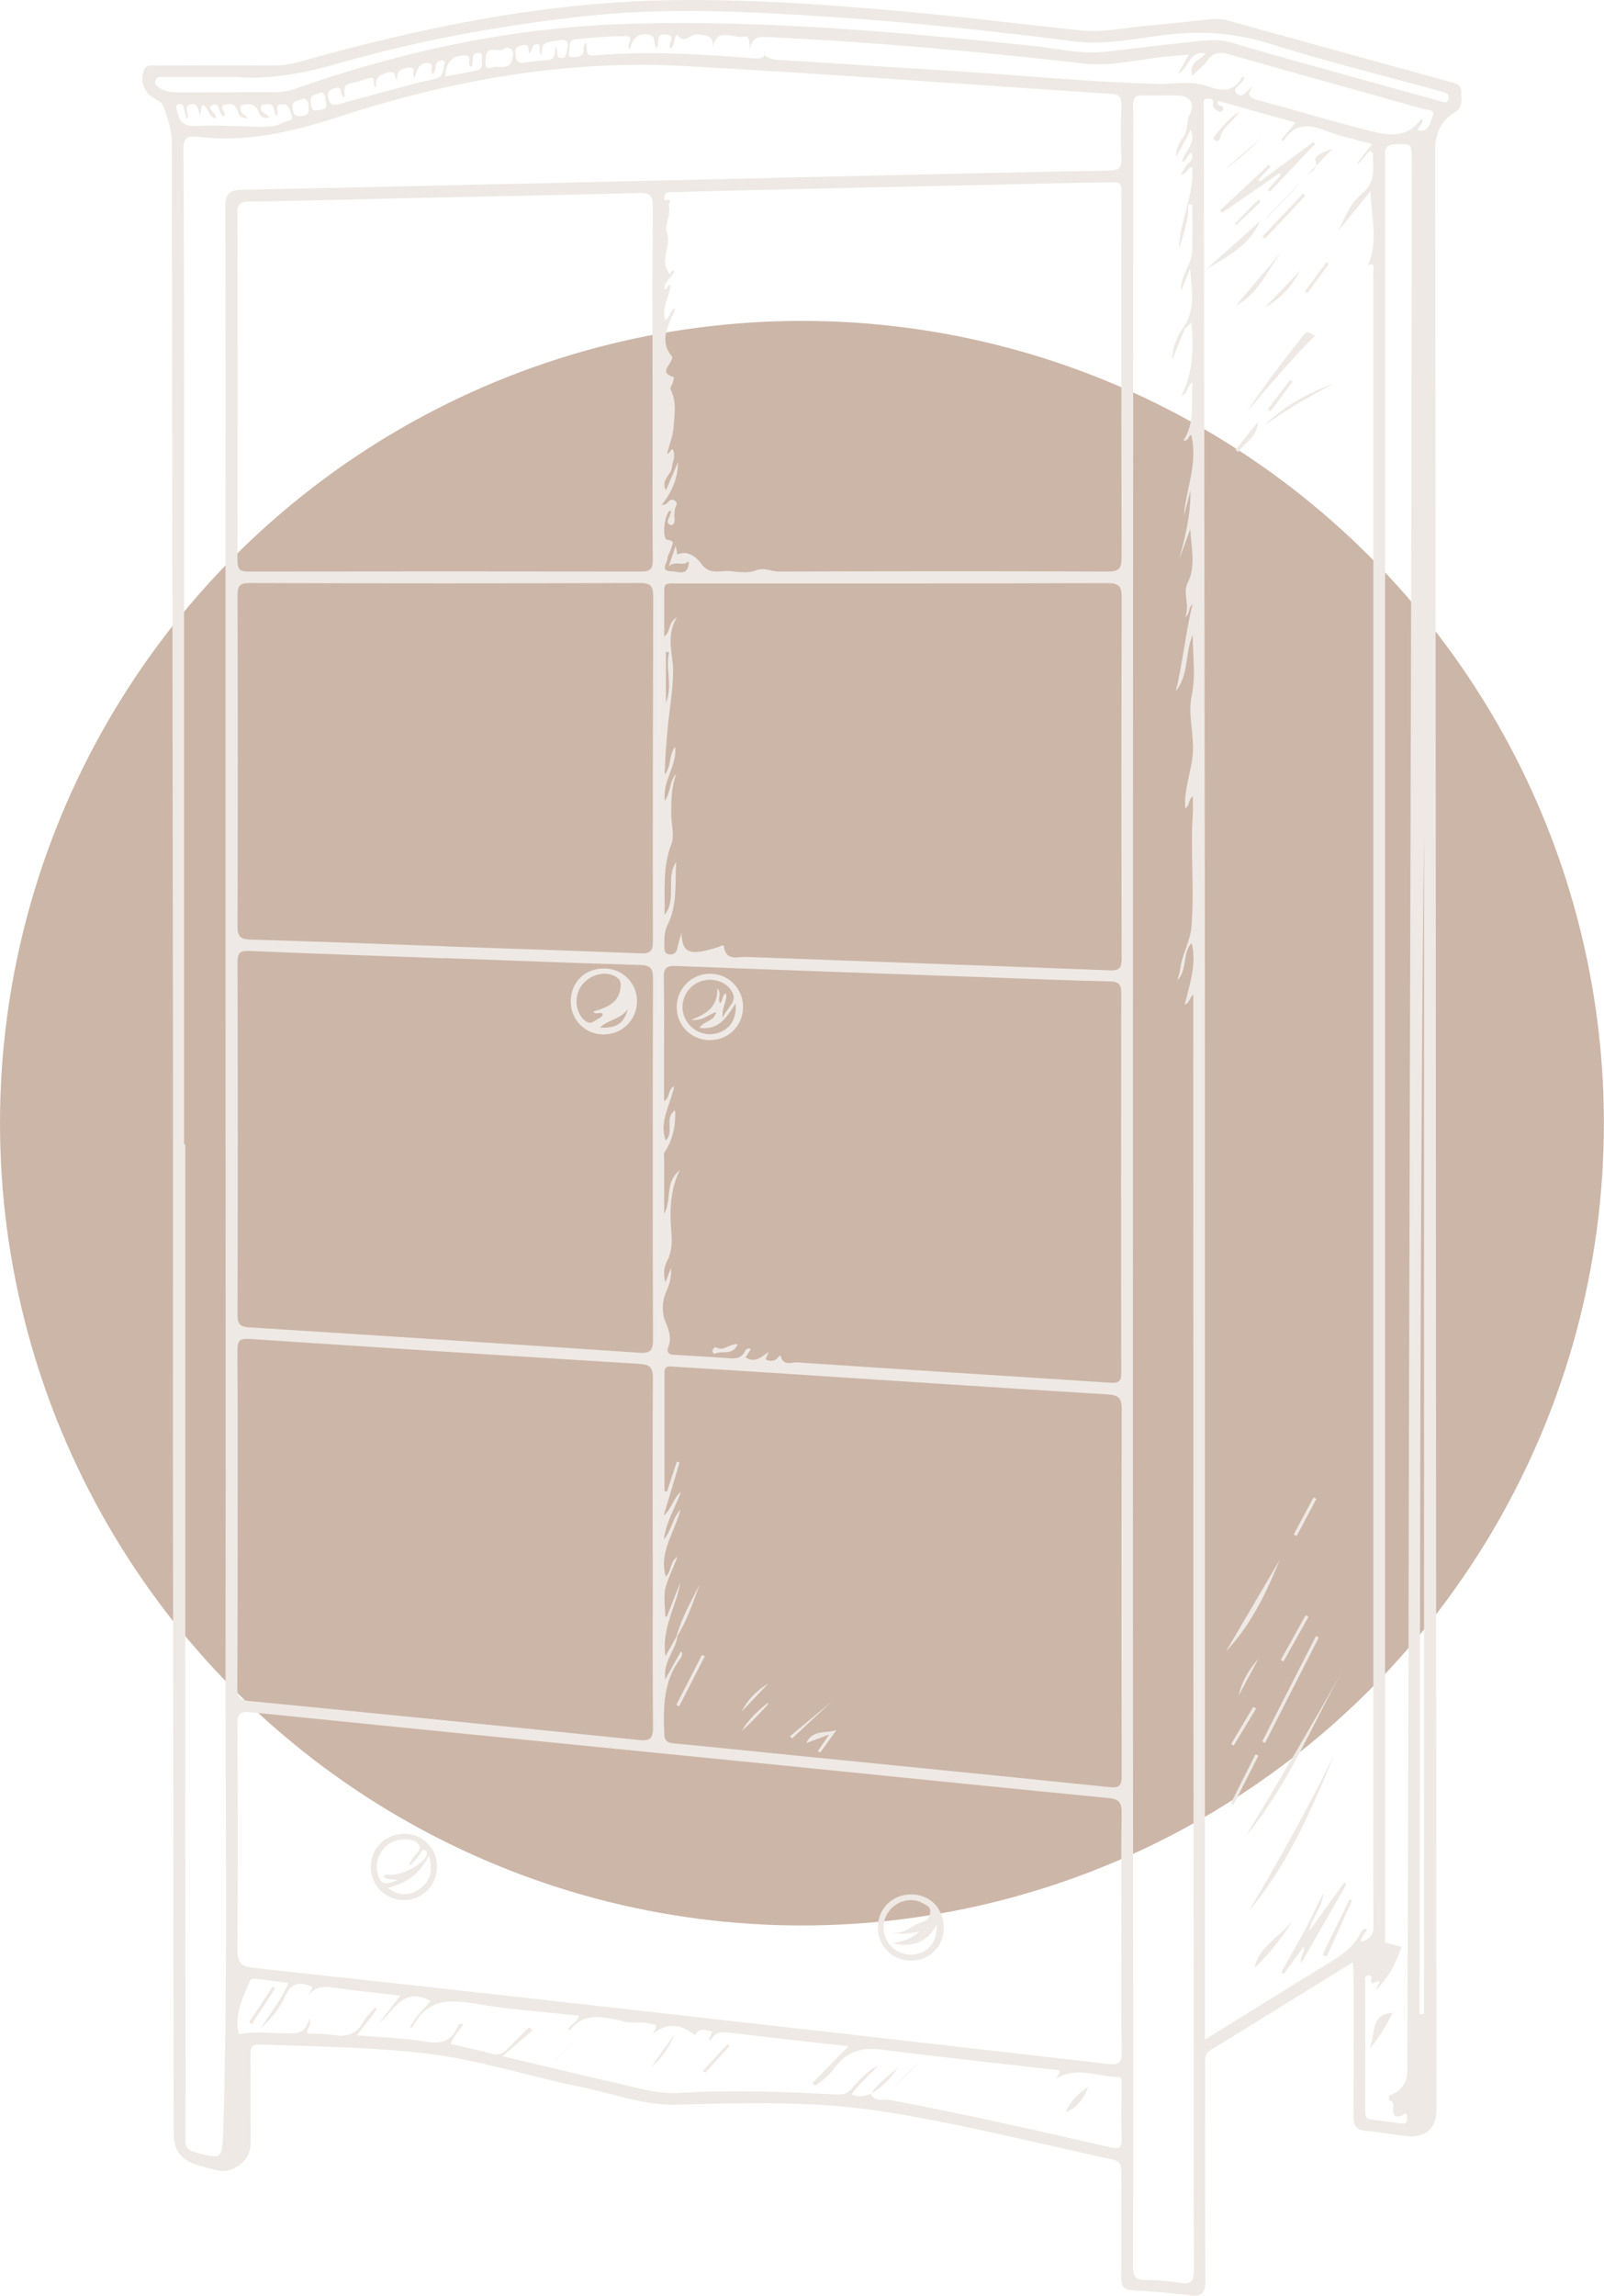 <?xml version="1.0" encoding="UTF-8"?><svg id="Ebene_2" xmlns="http://www.w3.org/2000/svg" viewBox="0 0 146.67 209.83"><defs><style>.cls-1{fill:#ccb6a8;}.cls-1,.cls-2{stroke-width:0px;}.cls-2{fill:#eee9e4;}</style></defs><g id="Ebene_1-2"><circle class="cls-1" cx="73.33" cy="102.66" r="73.33"/><path class="cls-2" d="m123.71,179.34c-4.46,2.76-8.72,5.42-13,8.03-.58.36-.51.83-.51,1.34,0,6.58-.02,13.15.02,19.73,0,1.1-.26,1.51-1.41,1.36-1.74-.23-3.49-.37-5.24-.47-.86-.05-1.06-.44-1.05-1.21.03-3.19,0-6.38.02-9.57,0-.64-.1-1.02-.82-1.17-6.97-1.51-13.88-3.28-20.93-4.38-6.24-.98-12.56-.81-18.85-.63-3.06.09-5.86-1.02-8.78-1.61-4.8-.97-9.47-2.54-14.36-3.09-4.99-.57-10.02-.63-15.04-.8-.71-.02-.87.26-.86.91.03,2.75.01,5.5.01,8.25,0,1.38-1.55,2.64-2.93,2.37-.62-.13-1.23-.32-1.85-.49q-2.25-.61-2.25-2.87c-.02-21-.05-42-.07-63.01,0-11.2.02-22.39.01-33.59-.03-28.46-.08-56.91-.1-85.37,0-1.16-.38-2.18-.73-3.24-.14-.41-.46-.61-.83-.8-.96-.51-1.36-1.55-1.02-2.56.21-.65.76-.48,1.2-.48,3.55-.01,7.09-.02,10.64,0,.81,0,1.57-.11,2.35-.33C38.57,2.49,49.95.16,61.67.01c7.42-.09,14.81.46,22.19,1.15,5.04.47,10.06,1.12,15.09,1.63,1.87.19,3.8-.24,5.71-.42,1.98-.18,3.96-.4,5.95-.6.56-.06,1.09-.05,1.65.1,6.75,1.88,13.51,3.73,20.27,5.6.49.13,1.08.19,1.08.9,0,.69.22,1.43-.6,1.91-1.27.76-1.77,1.96-1.77,3.41.01,19.13.03,38.26.04,57.39.01,19.21.02,38.42.03,57.63.01,21.4.03,42.8.04,64.2,0,1.58-1.01,2.5-2.62,2.34-1.27-.13-2.52-.39-3.79-.48-.95-.07-1.19-.49-1.18-1.37.03-4.26.02-8.53.01-12.79,0-.35-.03-.69-.06-1.26Zm-44.08,12.04l-.02-.02c.39.82,1.2.47,1.8.58,6.73,1.27,13.41,2.79,20.09,4.32.74.17,1.09.16,1.06-.76-.06-1.63-.01-3.27,0-4.9,0-.31.1-.77-.33-.77-1.84.01-3.7-1.02-5.72.17.84-.92.12-.8-.29-.85-5.18-.6-10.38-1.14-15.55-1.81-1.76-.23-3.14.08-4.26,1.55-.51.67-1.14,1.32-1.92,1.74-.07-.08-.14-.15-.21-.23,1.09-1.12,2.19-2.25,3.3-3.38-3.6-.4-7.24-.78-10.88-1.24-.75-.09-1.31-.07-1.67.66-.01.03-.12.01-.23.02.11-.26.22-.5.34-.78-.52-.08-1.01-.41-1.45.13-.07.08-.08.27-.32.08-1.22-.96-2.51-.98-3.74.06.8-.99.13-.89-.34-1.02-.7-.19-1.39.02-2.15-.14-1.69-.38-3.62-1.04-5.04.78,0,0-.1-.06-.15-.09.22-.47.84-.6.99-1.24-3.2-.36-6.38-.56-9.5-1.11-2.47-.44-4.5-.34-5.73,2.19,0,0-.05,0-.22-.02.49-.96,1.25-1.65,1.88-2.41-2.56-1.36-3.33.95-4.75,2.06.63-.81,1.26-1.62,1.99-2.55-1.89-.22-3.62-.4-5.35-.62-1.26-.16-2.58-.57-3.29,1.06.2-.4.41-.81.62-1.22-1.18-.54-1.97-.41-2.54.88-.49,1.11-1.3,2.07-2.21,2.89.84-1.34,1.85-2.56,2.54-4.14-1.03-.14-1.97-.27-2.91-.38-.24-.03-.51-.05-.63.22-.63,1.46-1.35,2.9-1.06,4.57.04.25.11.28.37.23,1.18-.23,2.38-.05,3.57-.05,1.05,0,2.19.3,2.55-1.33.32.65-.32.87-.15,1.35.76.04,1.56.01,2.33.14,1.22.21,2.15-.05,2.78-1.21.26-.49.71-.88,1.07-1.31.06.05.13.1.19.15-.58.76-1.17,1.51-1.85,2.4,2.22.19,4.25.24,6.23.57,1.38.23,2.34.05,2.94-1.29.07-.17.2-.42.54-.33-.3.66-.93,1.09-1.13,1.84,1.27.3,2.48.54,3.67.88.67.19,1.12.02,1.57-.47.61-.68,1.29-1.3,1.94-1.94.1.1.19.2.29.3-.84.72-1.67,1.44-2.74,2.35,3.76.89,7.15,1.71,10.56,2.48,1.85.42,3.66,1,5.63.88,4.78-.3,9.56-.11,14.34.14.61.03,1.02-.07,1.43-.57.68-.81,1.42-1.59,2.39-2.09-.76.91-1.72,1.62-2.42,2.66.68.29,1.24.12,1.79-.08ZM108.37,29.97s-.07-.07-.11-.1c1.1-1.67.7-3.51.56-5.32-.27.68-.54,1.36-.81,2.04-.13-1.41,1.03-2.43,1.02-3.79-.01-1.36,0-2.72,0-4.08-.12-.02-.25-.03-.37-.05.06,1.45-.46,2.74-.85,4.08.04-2.54,1.41-4.89,1.21-7.49-.53.09-.46.73-1.06.67.27-.39.45-.76.73-1.02.32-.3.46-.55.23-.94-.4.18-.35.72-.84.83.19-.99,1.36-1.64.8-2.92-.48.89-.9,1.68-1.33,2.47-.04-.73.29-1.33.66-1.84.46-.63.23-1.38.57-2.02.53-1,.06-1.74-1.08-1.76-1.07-.03-2.15.03-3.22-.01-.7-.03-.89.26-.87.92.03,1.51.01,3.03.01,4.54-.01,38.94-.03,77.87-.03,116.81,0,18.37.02,36.75.03,55.12,0,7.01.01,14.03-.02,21.04,0,.85.19,1.23,1.1,1.24,1.07,0,2.15.1,3.21.27,1,.16,1.27-.15,1.26-1.16-.04-9.09-.02-18.17-.02-27.26,0-9.52-.03-19.05-.03-28.57,0-18.69,0-37.38-.01-56.07,0-1.56,0-3.12,0-4.69-.37.28-.27.71-.78.92.46-1.89,1.1-3.7.64-5.65-.88.91-.33,2.31-1.3,3.43.13-.52.22-.78.25-1.04.17-1.35.93-2.57,1.03-3.88.27-3.42-.11-6.87.12-10.3.03-.5,0-1,0-1.62-.44.35-.26.86-.69,1.11-.15-1.9.7-3.63.71-5.5.01-1.62-.47-3.19-.11-4.88.37-1.75.08-3.63.08-5.46-.72,1.66-.32,3.57-1.54,5.13.64-2.67.89-5.33,1.52-7.93-.41.33-.19.84-.67,1.16.47-1.04-.26-2.15.24-3.15.78-1.59.29-3.23.23-4.89-.33.9-.67,1.81-1,2.71.54-2.04,1.06-4.07,1.01-6.21-.2.78-.4,1.55-.6,2.33.19-2.49,1.31-4.87.68-7.43-.32.07-.19.57-.72.51,1.1-1.65.67-3.46.84-5.32-.55.33-.34.95-1.03,1.22,1.12-2.18,1.1-4.37.94-6.69-.25.23-.42.38-.59.52Zm-46.49,119.51l.07.05c-.14,1.3-1.34,2.3-1.12,3.97.54-.98.98-1.75,1.43-2.56.09.12.13.16.13.19-.04.15-.07.32-.16.44-1.56,2.05-1.58,4.41-1.49,6.83.02.66.22.89.88.95,2.99.27,5.98.59,8.97.89,10.27,1.03,20.54,2.04,30.8,3.1.86.09,1.18-.03,1.18-1-.03-11.16-.03-22.32,0-33.48,0-1-.2-1.34-1.28-1.41-10.54-.64-21.08-1.35-31.62-2.03-2.66-.17-5.33-.34-7.99-.5-.41-.02-.92-.19-.92.55,0,3.6,0,7.21,0,10.81l.23.05c.3-.91.6-1.83.9-2.74.08.03.16.05.25.08-.48,1.61-.97,3.23-1.45,4.84.76-.61.85-1.58,1.58-2.15-.49,1.36-1.31,2.6-1.58,4.36.77-.91.74-1.88,1.54-2.75-.59,2.19-2,3.92-1.35,6.13.56-.52.34-1.35,1.06-1.81-.35,1-.81,1.85-1.06,2.73-.24.85-.05,1.81-.05,2.73.05,0,.09.01.14.02.41-1.05.83-2.09,1.24-3.14-.36,2.22-1.74,4.16-1.36,6.75.42-.75.74-1.31,1.05-1.88ZM111.35,9.25c-.12.6.65.25.49.75-.03.1-.19.26-.24.24-.32-.11-.61-.28-.71-.64-.01-.03.01-.08.03-.12.13-.45-.25-.45-.49-.47-.45-.04-.34.34-.35.59-.02.32,0,.64,0,.96.02,18.73.05,37.46.07,56.19.01,9.92.03,19.85.03,29.77,0,18.65,0,37.31,0,55.96,0,9.8,0,19.61,0,29.41,0,1.44,0,2.88,0,4.53,3.9-2.41,7.52-4.67,11.15-6.89,1.16-.71,2.3-1.4,2.98-2.66.12-.23.23-.67.71-.55-.1.43-.63.62-.58,1.16.82-.22,1.17-.63,1.16-1.51-.04-4.14-.02-8.29-.02-12.43,0-46,0-92,0-138,0-.28-.04-.56,0-.84.12-.74-.31-.54-.51-.45,1.03-2.18.27-4.5.26-6.79-.98,1.2-1.95,2.4-2.93,3.61.56-1.21,1.11-2.52,2.07-3.3,1.4-1.14,1.07-2.44,1.06-3.78-.1-.07-.2-.15-.29-.22-.35.41-.71.82-1.06,1.22-.03-.03-.05-.06-.08-.09.43-.55.87-1.1,1.38-1.73-1.51-.42-2.97-.72-4.33-1.25-1.54-.6-2.8-.59-3.76.92-.01.02-.12-.02-.25-.05.43-.51.84-1,1.34-1.59-2.48-.69-4.76-1.33-7.11-1.98Zm-8.81,167.31c0-3.63-.03-7.25.02-10.88.01-.89-.22-1.24-1.15-1.33-9.99-.98-19.98-2-29.97-3-16.17-1.61-32.34-3.21-48.51-4.85-.93-.09-1.22.08-1.22,1.07.04,6.89.05,13.79,0,20.68,0,1.14.36,1.49,1.42,1.61,9.62,1.04,19.24,2.1,28.86,3.18,16.43,1.85,32.85,3.71,49.28,5.6.97.11,1.32,0,1.3-1.09-.07-3.66-.03-7.33-.03-11Zm-41.79-65.65c.71-1.39.02-2.86,1.4-3.94-.71,1.47-.83,2.85-.84,4.18,0,1.4.4,2.8-.33,4.15-.29.55-.32,1.16-.14,1.94.21-.56.36-.95.51-1.34.06.78-.11,1.45-.41,2.11-.42.91-.43,2-.1,2.78.33.78.57,1.47.3,2.22-.27.75.12.8.65.83,1.59.1,3.18.17,4.77.3.67.06,1.24.04,1.58-.67.04-.08.24-.34.51-.15-.16.26-.32.51-.47.74.84.55,1.42,0,2.11-.5-.14.35-.3.66-.27.68.27.18.59.2.89.04.18-.1.42-.54.48-.32.26.94,1.03.53,1.49.56,9.54.65,19.08,1.23,28.62,1.86.77.05,1.04-.08,1.03-.92-.03-11.56-.02-23.11,0-34.67,0-.84-.25-1.08-1.08-1.09-3.63-.08-7.25-.23-10.87-.36-9.6-.34-19.19-.68-28.79-1.05-.83-.03-1.11.19-1.09,1.04.05,2.39.02,4.78.02,7.17,0,1.36,0,2.71,0,4.14.6-.35.31-1.05.93-1.35-.34,1.7-1.41,3.2-.78,4.95.83-.77-.18-2.07.87-2.76.05,1.38-.19,2.67-.97,3.83-.1.14-.04.39-.04.59,0,1.55,0,3.11,0,4.98Zm1.02-61.07c.1.47.13.66.17.84.97-.46,1.87.38,2.14.79.77,1.14,1.75.65,2.65.73.79.07,1.68.22,2.37-.06.79-.32,1.4.1,2.09.1,10.04-.03,20.09-.04,30.13,0,1.02,0,1.24-.31,1.24-1.28-.03-11-.02-22-.02-33,0-.2-.02-.4,0-.6.04-.52-.21-.71-.71-.69-.92.02-1.83.01-2.75.03-10.6.23-21.19.47-31.79.71-1.95.04-3.9.1-5.86.16-.27,0-.6-.05-.66.34-.02.13-.09.43.1.39.75-.17.22.28.28.47.25.86-.42,1.84-.19,2.42.54,1.35-.8,2.62.31,3.89.02,0,.07-.46.39-.3-.21.63-.97.92-.9,1.67.28,0,.2-.45.56-.37-.12,1.04-.82,2.01-.5,3.15.51-.16.31-.83.95-1.05-.61,1.51-1.58,2.93-.31,4.42.02.02,0,.08,0,.12-.04.59-1.31,1.32.18,1.77,0,0-.08.36-.14.54-.06.19-.25.43-.19.54.57,1.11.37,2.29.29,3.43-.06.83-.39,1.64-.6,2.44.21.23.51-1,.64.09.05.43-.18.77-.2,1.16-.04.73-1.06,1.15-.55,2.13.39-.9.74-1.73,1.1-2.56,0,1.44-.53,2.69-1.49,3.9.68.01.65-.71,1.15-.43.49.28.02.61.05.92.01.16-.05.32-.04.47.02.32.12.65-.19.87-.05.04-.23-.02-.29-.08-.33-.31.08-.57.09-.87,0-.13.23-.27-.03-.37-.54.47-.71,2.62-.22,2.67.79.07.43.45.36.74-.08.34-.34.66-.35,1-.02.39-.72,1.1.31,1.13.63.02,1.66.54,1.64-.92-.56.55-1.17-.11-1.82.46.24-.71.39-1.16.64-1.91Zm-1.02,33.81c1.2-1.47.07-3.35,1.08-4.87-.11,2.02.11,3.97-.79,5.76-.32.63-.3,1.31-.29,1.99,0,.33,0,.65.45.7.45.05.65-.17.74-.58.1-.47.24-.93.37-1.4.07,1.65.55,2.01,2.27,1.62.39-.09.76-.21,1.14-.32.17-.05.43-.29.48-.01.2,1.33,1.25.9,1.97.92,11.11.42,22.22.8,33.33,1.23,1.01.04,1.06-.39,1.06-1.18-.02-10.96-.03-21.92.01-32.88,0-1.04-.24-1.33-1.31-1.33-12.59.04-25.19.03-37.78.03-.72,0-1.43,0-2.15,0-.38,0-.6.12-.59.54,0,1.39,0,2.78,0,4.3.64-.47.29-1.21,1.14-1.73-1.03,1.75-.33,3.33-.33,4.87,0,1.72-.32,3.41-.48,5.09-.14,1.43-.26,2.85-.29,4.41.64-.81.36-1.8.95-2.55.2,1.75-1.19,3.11-.93,4.92.56-.82.39-1.78,1.04-2.45-.47,1.2-.45,2.45-.46,3.69,0,.93.32,1.97,0,2.77-.82,2.1-.55,4.23-.62,6.47Zm-43.91,20.94s.06,0,.1,0c0,13.27,0,26.54,0,39.81,0,16.94.02,33.87.03,50.81,0,.67-.11,1.26.86,1.51,2.48.64,2.47.7,2.58-1.9.01-.28.02-.56.03-.84.4-14.38.15-28.76.18-43.15.04-19.65,0-39.29,0-58.94,0-13.67,0-27.35,0-41.02,0-10.64.02-21.28-.02-31.92,0-1.17.27-1.57,1.51-1.6,18.8-.39,37.61-.84,56.41-1.27,7.65-.18,15.3-.35,22.95-.49.83-.02,1.1-.25,1.07-1.09-.06-1.63-.05-3.27,0-4.9.02-.69-.15-.97-.91-1.02-13.04-.85-26.08-1.84-39.13-2.55-10.83-.59-21.38,1.34-31.63,4.68-4.24,1.38-8.4,2.33-12.83,1.79-1.01-.12-1.28.22-1.27,1.22.05,7.65.06,15.3.06,22.96,0,22.64,0,45.27,0,67.91Zm23.78-17.02s0,.01,0,.02c-5.93-.22-11.87-.42-17.8-.67-.81-.03-1.11.12-1.1,1.01.03,10.76.03,21.52,0,32.27,0,.82.24,1.07,1.06,1.12,11.89.75,23.78,1.52,35.66,2.32,1,.07,1.27-.18,1.27-1.19-.04-11-.03-22,0-33,0-.9-.19-1.22-1.17-1.25-5.97-.17-11.94-.41-17.92-.63Zm.17-69.54h0c-5.98.14-11.95.29-17.93.4-.72.01-1.15.07-1.15,1.01.03,10.6.03,21.2,0,31.81,0,.81.27,1,1.03.99,11.96-.02,23.91-.02,35.87,0,.83,0,1.09-.23,1.08-1.07-.04-3.46-.02-6.91-.02-10.37,0-7.33-.02-14.67.02-22,0-.97-.31-1.19-1.23-1.16-5.9.16-11.79.27-17.69.4Zm18.89,123.92c0-5.34-.02-10.68.02-16.02,0-.94-.29-1.21-1.2-1.27-11.89-.73-23.78-1.49-35.67-2.28-.94-.06-1.13.18-1.12,1.07.04,5.1.02,10.2.02,15.31,0,5.18,0,10.36-.03,15.54,0,.8.24,1.09,1.06,1.17,11.9,1.16,23.79,2.35,35.69,3.57,1.04.11,1.26-.19,1.26-1.18-.05-5.3-.02-10.6-.02-15.9Zm-18.96-55.45s0,0,0,0c5.97.21,11.94.4,17.91.64.85.03,1.07-.24,1.07-1.07-.02-10.47,0-20.95.03-31.43,0-.87-.06-1.36-1.18-1.35-11.91.04-23.82.04-35.73,0-.94,0-1.1.31-1.1,1.16.03,10.08.03,20.15,0,30.23,0,.99.33,1.17,1.22,1.2,5.93.17,11.86.4,17.79.61Zm85.44,94.66c-.3-.29-.62.4-.78-.06-.07-.2.25-.54-.25-.53-.47.02-.29.41-.29.64-.01,3.91,0,7.81,0,11.72,0,.37,0,.73.5.79.95.12,1.9.24,2.84.37.51.07.49-.26.48-.59-.02-.64-.33-.17-.51-.12-1.4.39-.23-1.34-1.12-1.39-.01,0-.02-.28-.02-.43,0-.02.05-.04.09-.05q1.59-.61,1.59-2.25c.03-11.39.07-22.79.1-34.18.02-10.16.03-20.32.06-30.48.07-26.38.14-52.76.21-79.14.02-10.28.02-20.56.03-30.84,0-1.54.02-1.46-1.46-1.44-1.18.02-.98.76-.98,1.45,0,21.84,0,43.67,0,65.51,0,27.74,0,55.47,0,83.21,0,4.74,0,9.47,0,14.2.5.13,1.04.27,1.5.39-.5,1.49-1.18,2.9-2.4,3.97.14-.25.29-.51.42-.75ZM108.74,4.98c-.75.07-1.33.13-1.92.18-2.57.21-5.13.95-7.71.65-9.66-1.11-19.34-1.98-29.05-2.43-.7-.03-1.29-.04-1.47,1.15-.11-1.13-.13-1.25-.63-1.17-.98.17-2.49-1.02-2.82,1.17.22-1.34-.53-1.28-1.37-1.39-.63-.08-1.17.96-1.81.07-.07-.1-.26.2-.29.41-.04.3-.04.63-.35.8-.4-.35.62-1.02-.3-1.24-1.07-.25-.74.68-.92,1.21-.49-.33.05-1.15-.88-1.24-1.08-.11-1.37.54-1.65,1.34-.37-.41.53-1.17-.35-1.18-1.51-.02-3.02.13-4.53.26-.75.06-.56.76-.67,1.22-.09.41.16.45.49.43.55-.03.93-.17.85-.84-.01-.13.1-.28.2-.51.26.49-.26,1.31.85,1.2,4.62-.43,9.24-.14,13.85.21.92.07,1.84.24,1.64-.65-.12.71.65.82,1.65.87,4.53.25,9.06.6,13.6.86,6.88.39,13.74,1.12,20.63,1.31,1.54.04,3.13-.34,4.63.21,1.33.48,2.43.57,3.19-.86,0,0,.11.04.16.05-.04.6-1.13.91-.71,1.43.53.65.94-.27,1.48-.59-.52.75-.31,1.02.45,1.23,3.3.88,6.57,1.87,9.88,2.72,1.83.47,3.75.98,5.13-1.05.31.54-.39.67-.33,1.1,1.06.23,1.11-.74,1.34-1.29.27-.65-.49-.56-.82-.65-5.98-1.69-11.97-3.34-17.94-5.04-.84-.24-1.46.01-1.85.61-.37.57-.92.87-1.33,1.4-.47-1.2.62-1.42,1.18-2.05-1.51-.32-1.48,1.3-2.52,1.86.39-.69.65-1.16,1-1.79ZM21.38,7.04c-2.69,0-4.57,0-6.44,0-.27,0-.61-.07-.72.27-.12.36.12.57.42.76.65.42,1.37.38,2.08.38,2.79,0,5.58-.03,8.37-.02.73,0,1.41-.14,2.09-.38,9.88-3.47,20.04-5.59,30.51-5.88,12.29-.34,24.53.76,36.74,2.02,2.17.22,4.32.79,6.53.55,2.46-.26,4.91-.6,7.36-.84,1.45-.14,2.87-.45,4.37.01,3.73,1.14,7.51,2.14,11.27,3.19,2.57.72,5.14,1.44,7.71,2.14.27.07.65.31.78-.18.11-.41-.17-.56-.51-.65-.31-.08-.61-.17-.92-.26-4.99-1.37-10.03-2.61-14.96-4.17-3.24-1.02-6.42-1.19-9.75-.76-2.67.34-5.38.91-8.09.56-7.47-.95-14.96-1.76-22.47-2.25-7.4-.48-14.81-.87-22.21-.06-7.73.84-15.38,2.24-22.86,4.4-3.35.97-6.68,1.43-9.31,1.14Zm108.42,177.04c.14,0,.27,0,.41-.01v-107.95c-.39,35.99-.35,71.97-.41,107.96ZM22.68,10.82c-.55,0-.82-.22-.9-.52-.16-.59-.45-.91-1.09-.77-.9.19.19.82-.25,1.11-.48-.22-.3-1.38-1.02-1.03-.65.32.46.7.31,1.21-.71-.09-.6-1.05-1.25-1.24-.06.31-.11.56-.19.97-.19-.58-.24-1.21-.91-1-.73.23.11.93-.33,1.34-.09-.37-.17-.71-.25-1.05-.05-.21-.16-.37-.41-.33-.36.06-.27.31-.22.55.19.94.55,1.53,1.73,1.46,1.71-.1,3.42.01,5.14.05,1,.02,2,.12,2.91-.4.3-.17,1.03-.03.67-.78-.18-.37-.16-.87-.8-.86-.91.01-.16.76-.56,1.09-.26-.42-.09-1.26-.94-1.09-.18.04-.41-.02-.46.25-.11.55.54.58.78.94-.72.24-.88-.27-1.05-.62-.26-.54-.66-.62-1.17-.57-.21.02-.4.05-.44.3-.08.5.39.63.71,1Zm16.93-4.05c-.42-.26.22-.88-.4-.99-.93-.16-1.06.66-1.3,1.29-.36-.25.27-.95-.5-.89-.64.05-1.18.23-1.09,1.11-.33-.24-.06-.83-.72-.69-.8.17-1.35.46-1.2,1.39-.51-.12.16-1.06-.7-.83-.54.14-1.06.36-1.61.44-.85.12-.51.85-.59,1.3-.55-.15-.03-1.04-.82-.86-.48.11-.8.3-.67.9.13.61.4.74,1.02.57,2.41-.68,4.84-1.32,7.26-1.96.54-.14,1.09-.23,1.63-.38.69-.2.56-.87.73-1.37.06-.18-.07-.29-.27-.28-.64.05-.49.62-.65.99-.03.07-.06.14-.11.26Zm11.12-2.5c.48.42-.05.99.57,1.03.52.04.48-.43.56-.75.15-.62.02-1.03-.75-.87-.76.16-1.77,0-1.55,1.36-.46-.31,0-.9-.38-1-.72-.02-.35.73-.84.8-.03-.38.08-.87-.6-.7-.39.09-.7.23-.61.69.08.39-.03.96.65.91.63-.05,1.26-.21,1.89-.21.75,0,1.24-.19,1.06-1.28Zm-10.01,2.71c1.01-.19,1.94-.34,2.86-.54.76-.17.4-.83.48-1.28.05-.27-.11-.34-.35-.32-.61.05-.44.54-.5.9-.02.14.02.33-.16.36-.48-.21.31-1.05-.57-1.04-1.15.01-1.7.64-1.77,1.92Zm5.42-2.61c-.33.62-1.71-.47-1.73.99,0,.37-.18,1.07.56.81.64-.22,1.69.32,1.88-.79.05-.31.3-1.04-.7-1.01Zm-18.4,4.64c-.36.22-.98.09-.99.67,0,.38.04.94.6.93.33,0,.91-.03.87-.55-.02-.35.11-.91-.48-1.06Zm33.15,55.23c.66-1.67-.09-3.18.3-4.63-.1,0-.2-.01-.3-.02v4.65ZM29.37,8.45c-.47.21-1.08.18-.97.88.06.36.02.89.62.75.33-.07.94-.01.8-.6-.08-.34.03-.88-.45-1.04Z"/><path class="cls-2" d="m115.95,17.32c.39-.44.78-.89,1.17-1.33-.04-.06-.08-.12-.12-.17-1.75,1.21-3.49,2.42-5.24,3.63-.07-.07-.13-.15-.2-.22l4.45-4.16c.06.05.12.11.18.16-.38.4-.75.79-1.13,1.19.04.06.09.12.13.18,1.63-1.2,3.26-2.4,4.88-3.6.06.06.12.11.17.17-1.37,1.45-2.75,2.9-4.12,4.35l-.19-.18Z"/><path class="cls-2" d="m114.2,174.65c2.8-4.67,5.4-9.43,7.83-14.29-2.11,5.04-4.25,10.07-7.83,14.29Z"/><path class="cls-2" d="m122.87,152.52c-2.92,5.15-5.11,10.72-8.97,15.32,3.07-5.06,6.06-10.17,8.97-15.32Z"/><path class="cls-2" d="m119.72,176.49c1.06-1.47,2.13-2.95,3.19-4.42.07.04.14.09.21.13-1.35,2.37-2.7,4.73-4.13,7.23-.21-.65.4-.91.21-1.51-.63.88-1.22,1.69-1.8,2.5-.08-.05-.16-.09-.24-.14.71-1.27,1.41-2.53,2.12-3.8.14.14.29.13.43,0Z"/><path class="cls-2" d="m113.96,37.74c1.61-2.51,3.46-4.84,5.28-7.18.49-.62.84.5,1.22-.09-2.35,2.3-4.41,4.8-6.51,7.26Z"/><path class="cls-2" d="m112.11,150.93c1.63-2.78,3.27-5.56,4.9-8.34-1.23,3.02-2.62,5.94-4.9,8.34Z"/><path class="cls-2" d="m115.89,19.88c1.16-1.23,2.36-2.43,3.46-3.71.37-.43,1.24-.55.93-1.59-.1-.33,1-.85,1.53-.95-1.92,2-3.94,4.1-5.96,6.21.01.02.02.03.04.05Z"/><path class="cls-2" d="m120.59,149.67c-1.64,3.21-3.27,6.42-4.91,9.63-.09-.04-.17-.09-.26-.13,1.64-3.21,3.27-6.42,4.91-9.63.09.04.17.09.26.13Z"/><path class="cls-2" d="m110.34,24.58c1.58-1.41,3.16-2.83,4.89-4.38-1.04,2.3-3.03,3.26-4.89,4.38Z"/><path class="cls-2" d="m118.26,175.45c-.99,1.63-2.18,3.12-3.56,4.45.42-2.08,2.45-2.9,3.56-4.45Z"/><path class="cls-2" d="m112.99,27.95c1.41-1.66,2.82-3.32,4.23-4.98-1.34,1.74-2.15,3.91-4.23,4.98Z"/><path class="cls-2" d="m115.63,38.89c1.78-1.82,4-2.95,6.36-3.85-2.19,1.16-4.34,2.37-6.36,3.85Z"/><path class="cls-2" d="m123.64,173.69c-.78,1.72-1.55,3.44-2.33,5.16-.13-.06-.25-.12-.38-.18.83-1.69,1.65-3.39,2.48-5.08.07.04.15.07.22.11Z"/><path class="cls-2" d="m115.68,28.09c1.07-1.13,2.15-2.25,3.22-3.38-.76,1.42-1.78,2.59-3.22,3.38Z"/><path class="cls-2" d="m119.36,17.9c-1.23,1.31-2.47,2.61-3.7,3.92-.07-.07-.15-.13-.22-.2,1.24-1.31,2.47-2.62,3.71-3.93.07.07.14.14.21.21Z"/><path class="cls-2" d="m115.07,160.47l-2.28,4.49c-.08-.04-.17-.08-.25-.12.75-1.5,1.51-3,2.26-4.49.09.04.18.08.27.12Z"/><path class="cls-2" d="m115.4,12.55c-1.04,1.01-2.11,2.04-3.36,2.89,1.12-.96,2.24-1.93,3.36-2.89Z"/><path class="cls-2" d="m117.11,151.73c.76-1.37,1.52-2.73,2.28-4.1.09.05.17.09.26.14-.76,1.36-1.53,2.73-2.29,4.09l-.25-.13Z"/><path class="cls-2" d="m113.31,10.19c-.47.93-1.55,1.36-1.76,2.47-.03.17-.28.32-.48.16-.23-.18-.02-.35.09-.49.62-.81,1.3-1.56,2.15-2.13Z"/><path class="cls-2" d="m119.72,176.49c-.15.12-.29.13-.43,0l1.72-3.47c-.07,1.31-1.09,2.23-1.29,3.48Z"/><path class="cls-2" d="m112.57,159.41c.68-1.13,1.35-2.27,2.03-3.4.09.05.17.1.26.15-.68,1.13-1.37,2.26-2.05,3.39-.08-.05-.16-.09-.24-.14Z"/><path class="cls-2" d="m112.98,41.1c.63-.77,1.25-1.55,2.06-2.55-.14,1.52-1.27,1.92-1.81,2.77-.08-.07-.17-.15-.25-.22Z"/><path class="cls-2" d="m118.3,140.25c.6-1.13,1.2-2.26,1.81-3.38.09.04.17.09.26.13-.6,1.13-1.2,2.26-1.8,3.39-.09-.04-.18-.09-.26-.13Z"/><path class="cls-2" d="m115.07,151.61c-.6,1.12-1.2,2.24-1.8,3.36.27-1.3.95-2.39,1.8-3.36Z"/><path class="cls-2" d="m115.92,37.43c.68-.9,1.36-1.81,2.04-2.71.08.06.15.11.23.17-.67.91-1.35,1.82-2.02,2.72l-.24-.18Z"/><path class="cls-2" d="m121.5,24.14c-.65.88-1.3,1.77-1.95,2.65-.08-.05-.15-.11-.23-.16.66-.89,1.32-1.79,1.98-2.68.07.06.14.13.2.19Z"/><path class="cls-2" d="m112.9,20.48c.67-.7,1.34-1.41,2.02-2.11.06-.06.17-.09.27-.14.09.29-.11.4-.23.51-.64.62-1.29,1.22-1.94,1.83-.04-.03-.08-.07-.12-.1Z"/><path class="cls-2" d="m86.3,176.23c0,1.64-1.28,2.94-2.94,2.97-1.71.03-3.06-1.27-3.09-2.97-.03-1.71,1.26-3.05,2.97-3.08,1.78-.03,3.05,1.25,3.06,3.08Zm-4.87.35c1.24.39,2.01-.73,3.06-.97.34-.08.53-.46.57-.84.06-.46-.33-.61-.62-.78-.93-.57-2.16-.36-2.95.46-.78.81-.92,2.03-.35,2.98.57.95,1.73,1.44,2.77,1.15,1.13-.31,1.77-1.18,1.74-2.67-.9,1.65-2.16,2.11-4.01,1.72.97-.22,1.7-.41,2.44-1.09-1,.22-1.81.29-2.66.05Z"/><path class="cls-2" d="m36.95,173.67c-1.68,0-3.04-1.33-3.05-3.02-.01-1.69,1.3-3.01,3.03-3.04,1.69-.03,3.03,1.3,3.03,3.01,0,1.7-1.32,3.04-3.01,3.05Zm.41-3.12c.1-.21.2-.43.32-.63.25-.42.9-.82.64-1.27-.33-.57-1.09-.56-1.74-.5-1.31.14-2.33,1.52-2.1,2.83.21,1.19.64,1.4,1.87.85-.41-.05-.78-.04-1.09-.16-.29-.12-.15-.29.09-.35,1.12.27,3.46-.9,3.69-1.87.02-.09-.04-.24-.12-.31-.15-.14-.3-.05-.38.09-.31.52-.66.98-1.18,1.31Zm-1.9,2.01c1.12.82,2.13.72,3.06-.03.83-.67,1.09-1.56.7-2.94-.84,1.77-2.13,2.54-3.76,2.97Z"/><path class="cls-2" d="m67.94,92.08c-.02,1.7-1.37,3.02-3.07,2.99-1.7-.02-3.02-1.38-2.99-3.07.02-1.68,1.4-3.02,3.08-3,1.69.02,3,1.38,2.99,3.08Zm-1.84.94c.36-.98,1.45-1.44.78-2.47-.63-.98-2.03-1.27-3.1-.73-1.12.57-1.65,1.89-1.23,3.04.45,1.22,1.74,1.91,2.98,1.59,1.2-.31,1.89-1.35,1.72-2.73-.78,1.23-1.5,2.47-3.29,2.23.41-.67,1.35-.57,1.52-1.44-.72.2-1.23.84-2.28.7,1.5-.55,2.46-1.28,2.38-2.88.49.49-.03.97.28,1.36.25-.26.15-.71.52-.91.18.7-.43,1.27-.29,2.24Z"/><path class="cls-2" d="m67.46,122.85c-.46,1.12-1.49.54-2.13.9-.02,0-.19-.16-.19-.24,0-.22.22-.44.37-.35.69.39,1.15-.36,1.95-.3Z"/><path class="cls-2" d="m75.81,158.54c-.8.3-1.41.53-2.09.78.59-1.27,1.81-.86,2.77-1.19l-1.49,2.06c-.07-.05-.14-.1-.21-.14.3-.44.59-.88,1.02-1.51Z"/><path class="cls-2" d="m72.42,158.9c1.21-1.12,2.41-2.24,3.6-3.35-1.25,1.04-2.52,2.09-3.79,3.15.06.06.12.13.19.19Z"/><path class="cls-2" d="m64.45,151.38c-.78,1.53-1.57,3.05-2.35,4.58-.09-.04-.17-.09-.26-.13.78-1.52,1.57-3.05,2.35-4.57.09.04.17.09.26.13Z"/><path class="cls-2" d="m61.88,149.48c.48-1.64,1.31-3.13,2.09-4.63-.6,1.6-1.13,3.22-2.03,4.69,0,0-.07-.05-.07-.05Z"/><path class="cls-2" d="m70.26,153.87c-.82.86-1.63,1.72-2.45,2.58.55-1.1,1.39-1.94,2.45-2.58Z"/><path class="cls-2" d="m70.26,155.59c-.04.09-.05.21-.11.28-.75.81-1.5,1.61-2.33,2.35.61-1.05,1.48-1.87,2.45-2.63Z"/><path class="cls-2" d="m55.27,88.52c1.69.01,3.02,1.38,2.98,3.06-.04,1.68-1.4,2.99-3.1,2.97-1.69-.02-3-1.39-2.96-3.09.04-1.74,1.31-2.95,3.08-2.94Zm-1.04,3.94c1.75-.47,2.4-1.08,2.52-2.27.03-.34,0-.59-.3-.82-.93-.7-2.46-.38-3.27.71-.75,1.01-.56,2.54.34,3.23.51.39.8.01,1.16-.19.19-.1.44-.18.43-.47-.27-.18-.64.13-.87-.19Zm.63,1.46c1.51.08,2.18-.36,2.56-1.72-.58.94-1.76.96-2.56,1.72Z"/><path class="cls-2" d="m108.37,29.97c-.4.98-.79,1.95-1.19,2.93.02-1.14.4-2.14,1.08-3.03.04.03.07.07.11.1Z"/><path class="cls-2" d="m125.23,187.27c.58-1.22-.03-3.2,2.13-3.3-.57,1.11-1.25,2.27-2.13,3.3Z"/><path class="cls-2" d="m97.46,193.04c.41-1.01,1.16-1.73,2.06-2.31-.42,1-.95,1.9-2.06,2.31Z"/><path class="cls-2" d="m22.78,184.82c.72-1.08,1.43-2.17,2.15-3.25.08.05.16.1.24.16-.71,1.09-1.43,2.18-2.14,3.27-.08-.06-.16-.12-.24-.17Z"/><path class="cls-2" d="m81.39,191.1c1.02-.96,2.02-1.95,2.97-2.99-.99,1-1.98,2-2.97,2.99Z"/><path class="cls-2" d="m50.78,188.4c.86-.97,1.72-1.93,2.58-2.9,0,0,0,0,0,0-.87.96-1.73,1.92-2.6,2.88,0,0,.01.01.02.02Z"/><path class="cls-2" d="m61.67,185.95c-.45,1.16-1.14,2.14-2.08,2.96.63-1.03,1.41-1.95,2.08-2.96Z"/><path class="cls-2" d="m79.63,191.38c.67-1.03,1.71-1.68,2.58-2.51-.73.97-1.47,1.93-2.6,2.49,0,0,.02.02.02.02Z"/><path class="cls-2" d="m64.27,189.27c.75-.82,1.51-1.63,2.26-2.45.07.06.13.12.2.17-.75.82-1.49,1.64-2.24,2.46l-.22-.19Z"/></g></svg>